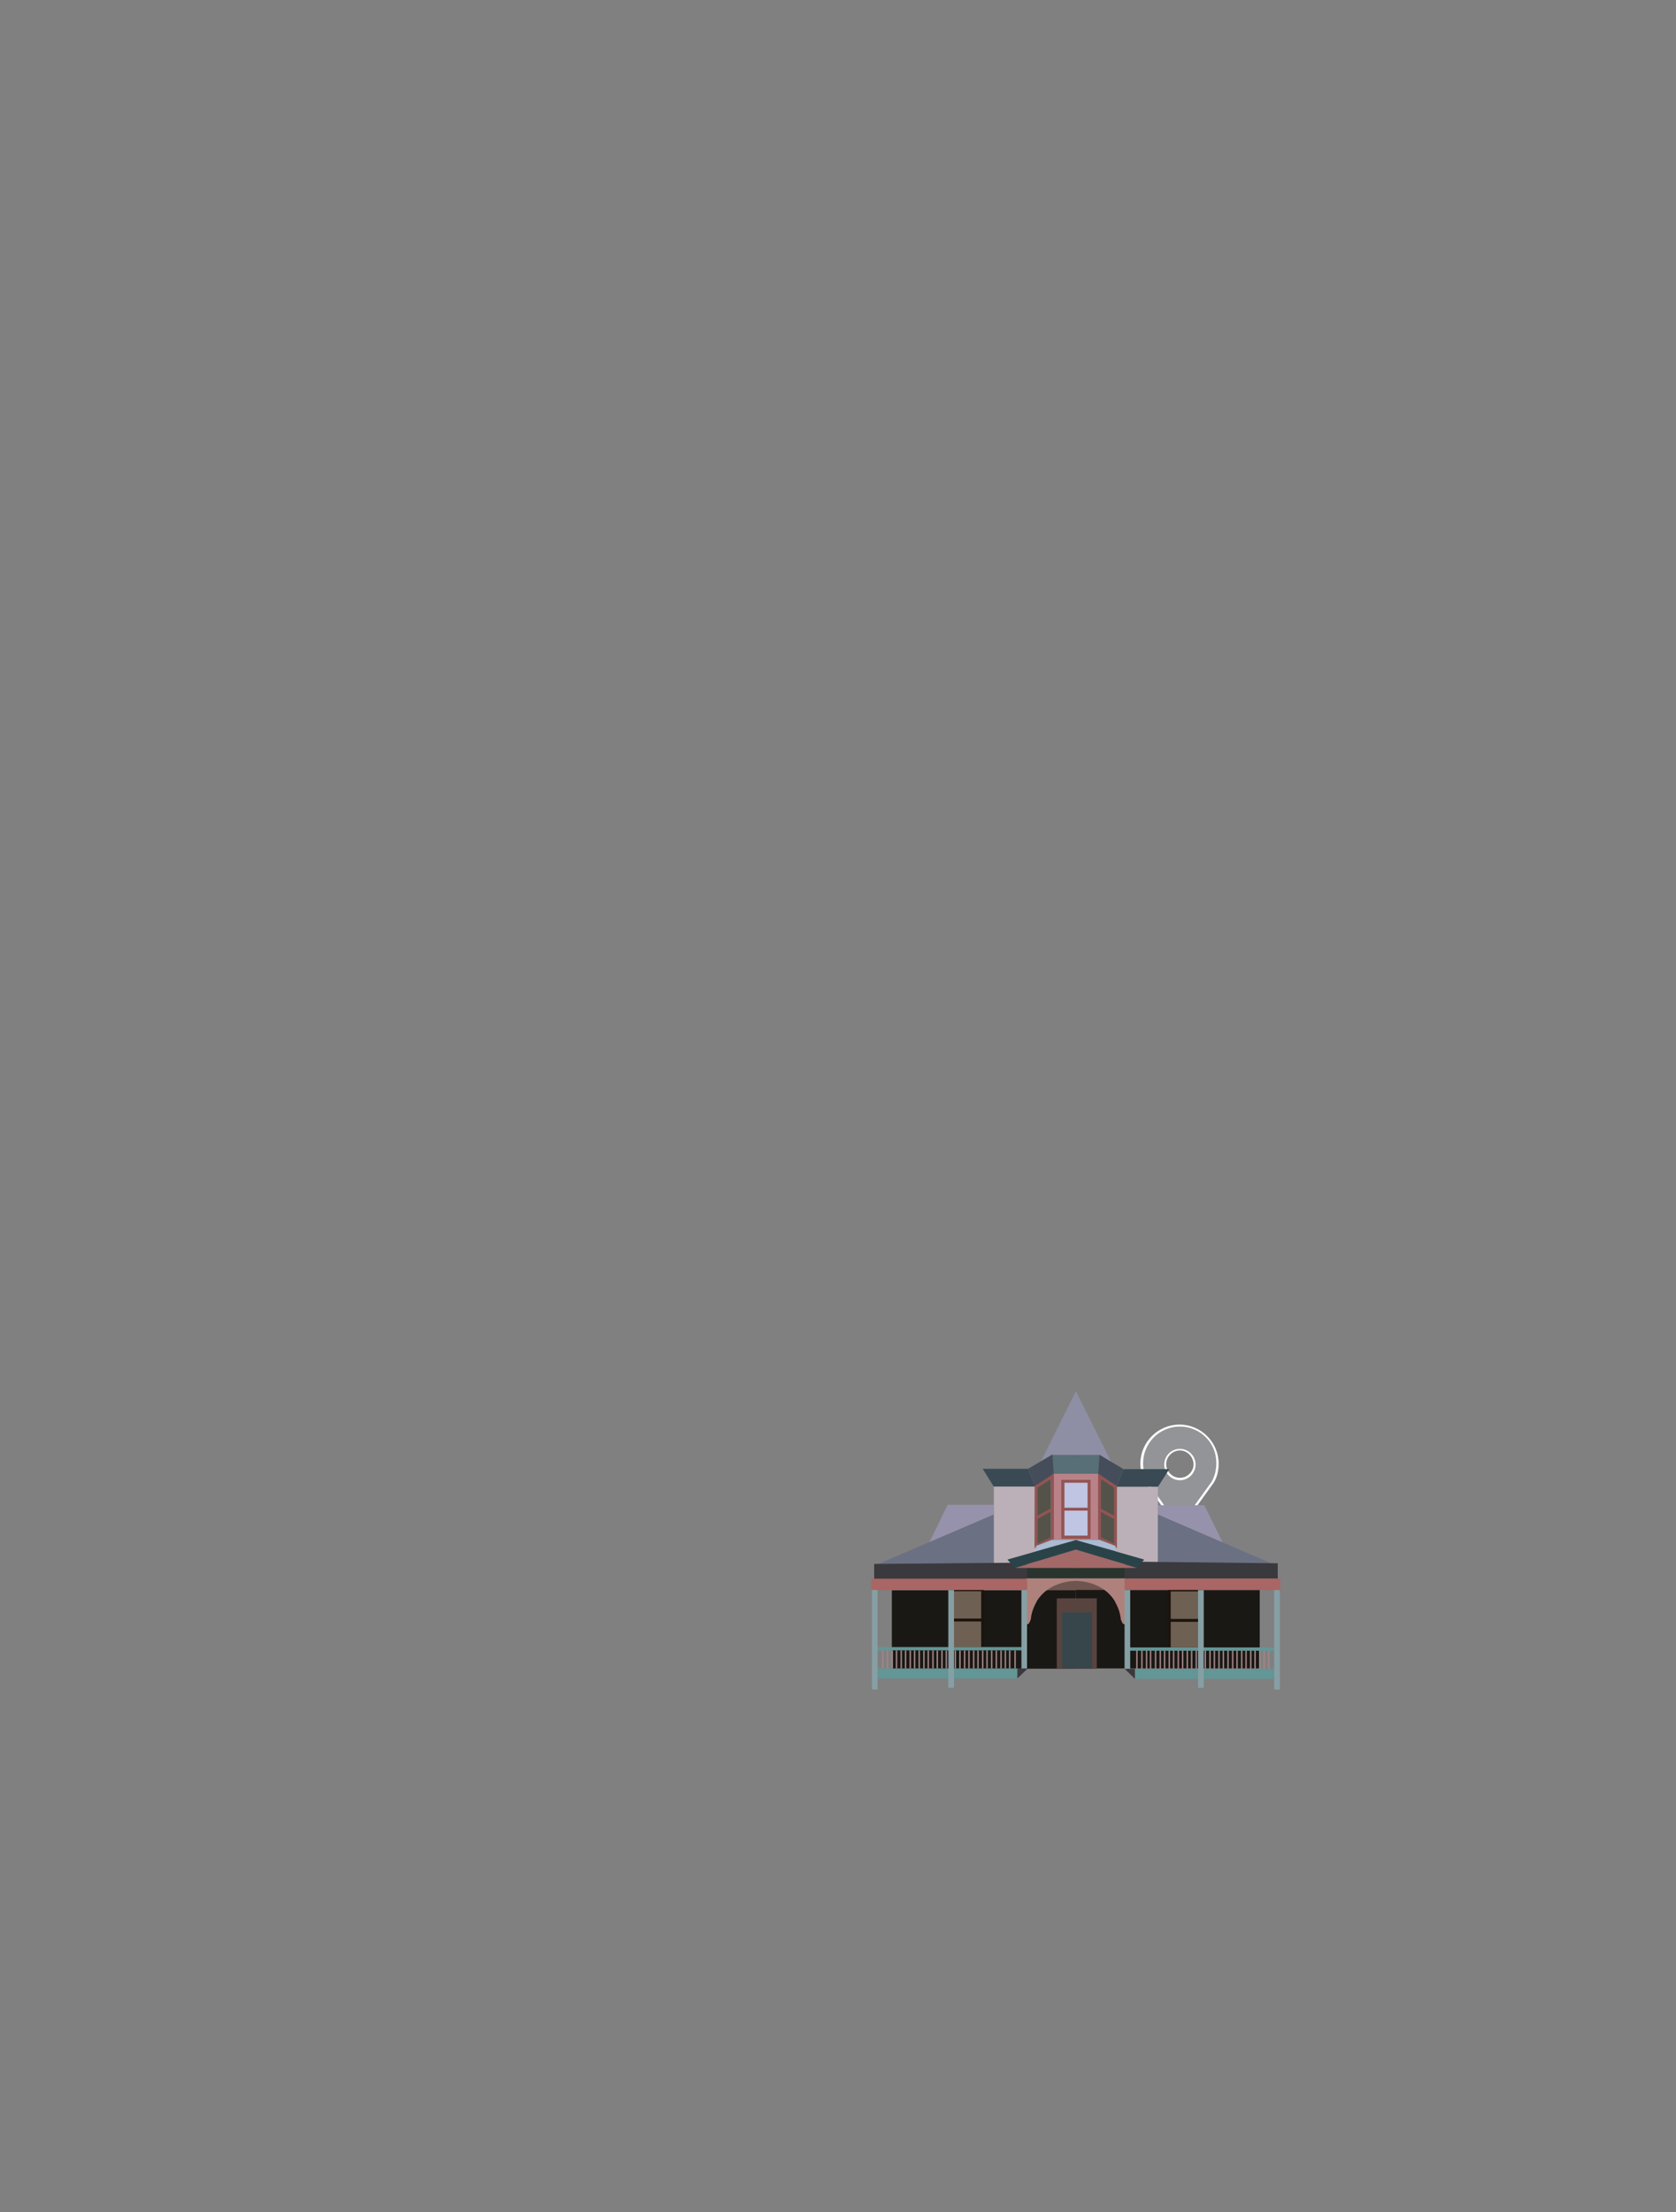 <?xml version="1.0" encoding="UTF-8"?><svg xmlns="http://www.w3.org/2000/svg" viewBox="0 0 428 564.8"><rect x="0" y="0" width="428" height="564.8" fill="#808080" stroke="none"/><g id="Outline"><rect width="428" height="564.8" style="fill:none;"/></g><g id="hammonds"><g id="apron"><g id="cobb"><g id="acca"><g id="americancut"><path d="m301.11,390.34l-8.2-11.8c-.8-1.4-1.3-3.1-1.3-4.8,0-5.4,4.3-9.7,9.7-9.7s9.7,4.3,9.7,9.7c0,1.7-.5,3.4-1.3,4.8l-8.6,11.8h0Zm.2-12.7c2.1,0,3.7-1.7,3.7-3.7,0-2.1-1.7-3.7-3.7-3.7-2.1,0-3.7,1.7-3.7,3.7s1.6,3.7,3.7,3.7h0Z" style="fill:#929497;"/><path d="m301.11,390.84l-8.5-12.1c-.9-1.5-1.4-3.3-1.4-5,0-5.5,4.5-10,10-10s10,4.5,10,10c0,1.7-.4,3.5-1.3,4.9l-8.8,12.2h0Zm.2-26.6c-5.2,0-9.4,4.2-9.4,9.4,0,1.7.4,3.3,1.2,4.7l8,11.5,8.3-11.5c.8-1.4,1.2-3,1.2-4.7.1-5.2-4.1-9.4-9.3-9.4h0Zm0,13.7c-2.2,0-4-1.8-4-4s1.8-4,4-4,4,1.8,4,4-1.8,4-4,4Zm0-7.6c-1.9,0-3.5,1.6-3.5,3.5s1.6,3.5,3.5,3.5,3.5-1.6,3.5-3.5c-.1-1.9-1.6-3.5-3.5-3.5Z" style="fill:#fff;"/></g></g></g></g><rect x="265.52" y="403.24" width="17.9" height="3.58" style="fill:#6f554f;"/><rect x="274.73" y="405.97" width="46.97" height="20.03" style="fill:#191814;"/><rect x="268.68" y="371.45" width="12.1" height="5.2" style="fill:#596f77;"/><polyline points="273.88 371.45 280.78 371.45 283.85 373.41 274.73 355.16" style="fill:#8e8fa4;"/><rect x="268.59" y="376.3" width="12.19" height="16.79" style="fill:#b88288;"/><polygon points="286.92 375.11 298.6 375.11 295.7 379.63 285.13 379.63 286.92 375.11" style="fill:#394a54;"/><rect x="271.41" y="378.27" width="6.65" height="13.98" style="fill:#bfc5e3;"/><polygon points="280.78 371.45 280.44 376.3 285.13 379.63 286.92 375.11 280.78 371.45" style="fill:#464d5a;"/><rect x="284.87" y="379.63" width="10.83" height="19.86" style="fill:#bbb0b8;"/><polygon points="285.13 379.63 281.12 376.99 281.12 392.76 285.21 394.72 285.13 379.63" style="fill:#53534a;"/><rect x="261.43" y="400.26" width="26.51" height="2.81" style="fill:#29342e;"/><rect x="271.41" y="378.27" width="6.65" height="14.24" style="fill:none; stroke:#935453; stroke-miterlimit:10; stroke-width:.74px;"/><polygon points="284.87 379.63 280.78 376.99 280.78 392.76 284.87 394.72 284.87 379.63" style="fill:none; stroke:#935453; stroke-miterlimit:10; stroke-width:.74px;"/><polygon points="295.7 384.32 307.55 384.32 312.49 394.38 295.7 386.7 295.7 384.32" style="fill:#9792ab;"/><polygon points="295.7 399.49 325.36 399.49 295.7 386.7 295.7 399.49" style="fill:#6b7083;"/><polygon points="326.3 399.15 326.3 403.07 287.18 403.07 287.18 398.72 326.3 399.15" style="fill:#3a393e;"/><polygon points="274.64 395.65 290.33 400.34 292.2 398.21 274.64 393.18 274.64 395.65" style="fill:#2a4348;"/><line x1="271.41" y1="385.43" x2="278.05" y2="385.43" style="fill:none; stroke:#935453; stroke-miterlimit:10; stroke-width:.74px;"/><line x1="280.78" y1="385.43" x2="285.04" y2="387.73" style="fill:none; stroke:#935453; stroke-miterlimit:10; stroke-width:.74px;"/><polygon points="274.64 395.65 274.64 400.34 290.33 400.34 274.64 395.65" style="fill:#a36868;"/><rect x="289.82" y="426.09" width="35.55" height="2.56" style="fill:#639696;"/><line x1="290.33" y1="421.4" x2="290.33" y2="426.09" style="fill:none; stroke:#a28486; stroke-miterlimit:10; stroke-width:.37px;"/><line x1="291.61" y1="421.4" x2="291.61" y2="426.09" style="fill:none; stroke:#a28486; stroke-miterlimit:10; stroke-width:.37px;"/><line x1="292.8" y1="421.4" x2="292.8" y2="426.09" style="fill:none; stroke:#a28486; stroke-miterlimit:10; stroke-width:.37px;"/><line x1="293.82" y1="421.4" x2="293.82" y2="426.09" style="fill:none; stroke:#a28486; stroke-miterlimit:10; stroke-width:.37px;"/><line x1="295.1" y1="421.4" x2="295.1" y2="426.09" style="fill:none; stroke:#a28486; stroke-miterlimit:10; stroke-width:.37px;"/><line x1="296.3" y1="421.4" x2="296.3" y2="426.09" style="fill:none; stroke:#a28486; stroke-miterlimit:10; stroke-width:.37px;"/><line x1="297.4" y1="421.4" x2="297.4" y2="426.09" style="fill:none; stroke:#a28486; stroke-miterlimit:10; stroke-width:.37px;"/><line x1="298.6" y1="421.4" x2="298.6" y2="426.09" style="fill:none; stroke:#a28486; stroke-miterlimit:10; stroke-width:.37px;"/><line x1="299.71" y1="421.4" x2="299.71" y2="426.09" style="fill:none; stroke:#a28486; stroke-miterlimit:10; stroke-width:.37px;"/><line x1="300.9" y1="421.4" x2="300.9" y2="426.09" style="fill:none; stroke:#a28486; stroke-miterlimit:10; stroke-width:.37px;"/><line x1="302.01" y1="421.4" x2="302.01" y2="426.09" style="fill:none; stroke:#a28486; stroke-miterlimit:10; stroke-width:.37px;"/><line x1="303.2" y1="421.4" x2="303.2" y2="426.09" style="fill:none; stroke:#a28486; stroke-miterlimit:10; stroke-width:.37px;"/><line x1="304.31" y1="421.4" x2="304.31" y2="426.09" style="fill:none; stroke:#a28486; stroke-miterlimit:10; stroke-width:.37px;"/><line x1="305.5" y1="421.4" x2="305.5" y2="426.09" style="fill:none; stroke:#a28486; stroke-miterlimit:10; stroke-width:.37px;"/><line x1="306.7" y1="421.4" x2="306.7" y2="426.09" style="fill:none; stroke:#a28486; stroke-miterlimit:10; stroke-width:.37px;"/><line x1="307.8" y1="421.4" x2="307.8" y2="426.09" style="fill:none; stroke:#a28486; stroke-miterlimit:10; stroke-width:.37px;"/><line x1="309" y1="421.4" x2="309" y2="426.09" style="fill:none; stroke:#a28486; stroke-miterlimit:10; stroke-width:.37px;"/><line x1="310.11" y1="421.4" x2="310.11" y2="426.09" style="fill:none; stroke:#a28486; stroke-miterlimit:10; stroke-width:.37px;"/><line x1="311.3" y1="421.4" x2="311.3" y2="426.09" style="fill:none; stroke:#a28486; stroke-miterlimit:10; stroke-width:.37px;"/><line x1="312.41" y1="421.4" x2="312.41" y2="426.09" style="fill:none; stroke:#a28486; stroke-miterlimit:10; stroke-width:.37px;"/><line x1="313.6" y1="421.4" x2="313.6" y2="426.09" style="fill:none; stroke:#a28486; stroke-miterlimit:10; stroke-width:.37px;"/><line x1="314.79" y1="421.4" x2="314.79" y2="426.09" style="fill:none; stroke:#a28486; stroke-miterlimit:10; stroke-width:.37px;"/><line x1="315.9" y1="421.4" x2="315.9" y2="426.09" style="fill:none; stroke:#a28486; stroke-miterlimit:10; stroke-width:.37px;"/><line x1="317.1" y1="421.4" x2="317.1" y2="426.09" style="fill:none; stroke:#a28486; stroke-miterlimit:10; stroke-width:.37px;"/><line x1="318.2" y1="421.4" x2="318.2" y2="426.09" style="fill:none; stroke:#a28486; stroke-miterlimit:10; stroke-width:.37px;"/><line x1="319.4" y1="421.4" x2="319.4" y2="426.09" style="fill:none; stroke:#a28486; stroke-miterlimit:10; stroke-width:.37px;"/><line x1="320.5" y1="421.4" x2="320.5" y2="426.09" style="fill:none; stroke:#a28486; stroke-miterlimit:10; stroke-width:.37px;"/><line x1="321.7" y1="421.4" x2="321.7" y2="426.09" style="fill:none; stroke:#a28486; stroke-miterlimit:10; stroke-width:.37px;"/><line x1="322.81" y1="421.4" x2="322.81" y2="426.09" style="fill:none; stroke:#a28486; stroke-miterlimit:10; stroke-width:.37px;"/><line x1="324" y1="421.4" x2="324" y2="426.09" style="fill:none; stroke:#a28486; stroke-miterlimit:10; stroke-width:.37px;"/><rect x="298.6" y="405.97" width="8.1" height="15.43" style="fill:#6e6153;"/><path d="m274.73,403.67s6.48-.26,9.89,5.03c.51,1.11,1.36,2.3,1.62,4.86.43.68.09,1.02,1.28,1.28,0-2.64-.09-11.85-.09-11.85h-12.87l.17.68h0Z" style="fill:#ae817c;"/><rect x="298.6" y="405.97" width="8.1" height="15" style="fill:none; stroke:#1c130c; stroke-miterlimit:10; stroke-width:.73px;"/><polygon points="280.78 393.18 274.64 393.18 285.04 396.08 284.87 394.72 280.78 393.18" style="fill:#aabbd3;"/><rect x="288.45" y="420.63" width="37.34" height=".85" style="fill:#639696;"/><line x1="298.6" y1="413.73" x2="306.7" y2="413.73" style="fill:none; stroke:#1c130c; stroke-miterlimit:10; stroke-width:.74px;"/><rect x="287.18" y="403.07" width="39.81" height="2.9" style="fill:#a96664;"/><rect x="305.95" y="405.99" width="1.45" height="24.98" style="fill:#869fa4;"/><polygon points="287.18 405.97 288.62 405.97 288.62 426.43 287.18 426.09 287.18 405.97" style="fill:#869fa4;"/><rect x="227.75" y="406.04" width="46.97" height="20.03" style="fill:#191814;"/><polyline points="275.58 371.45 268.76 371.45 265.69 373.41 274.73 355.25" style="fill:#8e8fa4;"/><polygon points="262.54 375.03 250.95 375.03 253.76 379.54 264.33 379.54 262.54 375.03" style="fill:#394a54;"/><rect x="271.46" y="378.2" width="6.65" height="13.98" style="fill:#bfc5e3;"/><polygon points="268.76 371.36 269.1 376.3 264.33 379.54 262.54 375.03 268.76 371.36" style="fill:#464d5a;"/><rect x="253.79" y="379.59" width="10.83" height="19.86" style="fill:#bbb0b8;"/><polygon points="264.33 379.63 268.34 376.99 268.34 392.76 264.24 394.63 264.33 379.63" style="fill:#53534a;"/><rect x="271.46" y="378.22" width="6.65" height="14.24" style="fill:none; stroke:#935453; stroke-miterlimit:10; stroke-width:.74px;"/><polygon points="264.59 379.63 268.76 376.99 268.76 392.76 264.59 394.72 264.59 379.63" style="fill:none; stroke:#935453; stroke-miterlimit:10; stroke-width:.74px;"/><polygon points="253.76 384.23 242 384.23 237.05 394.38 253.76 386.7 253.76 384.23" style="fill:#9792ab;"/><polygon points="253.76 399.41 224.1 399.41 253.76 386.7 253.76 399.41" style="fill:#6b7083;"/><polygon points="223.24 399.32 223.24 403.24 262.28 403.24 262.28 398.98 223.24 399.32" style="fill:#3a393e;"/><polygon points="274.82 395.65 259.22 400.34 257.26 398.21 274.82 393.18 274.82 395.65" style="fill:#2a4348;"/><line x1="278.05" y1="385.34" x2="271.41" y2="385.34" style="fill:none; stroke:#935453; stroke-miterlimit:10; stroke-width:.74px;"/><line x1="268.76" y1="385.34" x2="264.5" y2="387.64" style="fill:none; stroke:#935453; stroke-miterlimit:10; stroke-width:.74px;"/><polygon points="274.82 395.65 274.82 400.34 259.22 400.34 274.82 395.65" style="fill:#a36868;"/><rect x="224.17" y="426.02" width="35.63" height="2.56" style="fill:#639696;"/><line x1="259.22" y1="421.4" x2="259.22" y2="426" style="fill:none; stroke:#a28486; stroke-miterlimit:10; stroke-width:.37px;"/><line x1="257.85" y1="421.4" x2="257.85" y2="426" style="fill:none; stroke:#a28486; stroke-miterlimit:10; stroke-width:.37px;"/><line x1="256.74" y1="421.4" x2="256.74" y2="426" style="fill:none; stroke:#a28486; stroke-miterlimit:10; stroke-width:.37px;"/><line x1="255.64" y1="421.4" x2="255.64" y2="426" style="fill:none; stroke:#a28486; stroke-miterlimit:10; stroke-width:.37px;"/><line x1="254.44" y1="421.4" x2="254.44" y2="426" style="fill:none; stroke:#a28486; stroke-miterlimit:10; stroke-width:.37px;"/><line x1="253.25" y1="421.4" x2="253.25" y2="426" style="fill:none; stroke:#a28486; stroke-miterlimit:10; stroke-width:.37px;"/><line x1="252.06" y1="421.4" x2="252.06" y2="426" style="fill:none; stroke:#a28486; stroke-miterlimit:10; stroke-width:.37px;"/><line x1="250.95" y1="421.4" x2="250.95" y2="426" style="fill:none; stroke:#a28486; stroke-miterlimit:10; stroke-width:.37px;"/><line x1="249.75" y1="421.4" x2="249.75" y2="426" style="fill:none; stroke:#a28486; stroke-miterlimit:10; stroke-width:.37px;"/><line x1="248.65" y1="421.4" x2="248.65" y2="426" style="fill:none; stroke:#a28486; stroke-miterlimit:10; stroke-width:.37px;"/><line x1="247.45" y1="421.4" x2="247.45" y2="426" style="fill:none; stroke:#a28486; stroke-miterlimit:10; stroke-width:.37px;"/><line x1="246.34" y1="421.4" x2="246.34" y2="426" style="fill:none; stroke:#a28486; stroke-miterlimit:10; stroke-width:.37px;"/><line x1="245.15" y1="421.4" x2="245.15" y2="426" style="fill:none; stroke:#a28486; stroke-miterlimit:10; stroke-width:.37px;"/><line x1="243.96" y1="421.4" x2="243.96" y2="426" style="fill:none; stroke:#a28486; stroke-miterlimit:10; stroke-width:.37px;"/><line x1="242.85" y1="421.4" x2="242.85" y2="426" style="fill:none; stroke:#a28486; stroke-miterlimit:10; stroke-width:.37px;"/><line x1="241.66" y1="421.4" x2="241.66" y2="426" style="fill:none; stroke:#a28486; stroke-miterlimit:10; stroke-width:.37px;"/><line x1="240.55" y1="421.4" x2="240.55" y2="426" style="fill:none; stroke:#a28486; stroke-miterlimit:10; stroke-width:.37px;"/><line x1="239.35" y1="421.4" x2="239.35" y2="426" style="fill:none; stroke:#a28486; stroke-miterlimit:10; stroke-width:.37px;"/><line x1="238.25" y1="421.4" x2="238.25" y2="426" style="fill:none; stroke:#a28486; stroke-miterlimit:10; stroke-width:.37px;"/><line x1="237.05" y1="421.4" x2="237.05" y2="426" style="fill:none; stroke:#a28486; stroke-miterlimit:10; stroke-width:.37px;"/><line x1="235.94" y1="421.4" x2="235.94" y2="426" style="fill:none; stroke:#a28486; stroke-miterlimit:10; stroke-width:.37px;"/><line x1="234.75" y1="421.4" x2="234.75" y2="426" style="fill:none; stroke:#a28486; stroke-miterlimit:10; stroke-width:.37px;"/><line x1="233.56" y1="421.4" x2="233.56" y2="426" style="fill:none; stroke:#a28486; stroke-miterlimit:10; stroke-width:.37px;"/><line x1="232.45" y1="421.4" x2="232.45" y2="426" style="fill:none; stroke:#a28486; stroke-miterlimit:10; stroke-width:.37px;"/><line x1="231.26" y1="421.4" x2="231.26" y2="426" style="fill:none; stroke:#a28486; stroke-miterlimit:10; stroke-width:.37px;"/><line x1="230.15" y1="421.4" x2="230.15" y2="426" style="fill:none; stroke:#a28486; stroke-miterlimit:10; stroke-width:.37px;"/><line x1="228.95" y1="421.4" x2="228.95" y2="426" style="fill:none; stroke:#a28486; stroke-miterlimit:10; stroke-width:.37px;"/><line x1="227.85" y1="421.4" x2="227.85" y2="426" style="fill:none; stroke:#a28486; stroke-miterlimit:10; stroke-width:.37px;"/><line x1="226.65" y1="421.4" x2="226.65" y2="426" style="fill:none; stroke:#a28486; stroke-miterlimit:10; stroke-width:.37px;"/><line x1="225.46" y1="421.4" x2="225.46" y2="426" style="fill:none; stroke:#a28486; stroke-miterlimit:10; stroke-width:.37px;"/><rect x="242.83" y="405.92" width="8.1" height="15.43" style="fill:#6e6153;"/><path d="m274.73,403.67s-6.48-.26-9.89,5.03c-.51,1.11-1.36,2.3-1.62,4.86-.43.68-.09,1.02-1.28,1.28,0-2.64.09-11.85.09-11.85h12.87l-.17.68h0Z" style="fill:#ae817c;"/><rect x="242.83" y="405.93" width="8.1" height="15" style="fill:none; stroke:#1c130c; stroke-miterlimit:10; stroke-width:.73px;"/><polygon points="268.59 393.18 274.82 393.18 264.5 396.08 264.59 394.72 268.59 393.18" style="fill:#aabbd3;"/><rect x="223.72" y="420.54" width="37.34" height=".85" style="fill:#639696;"/><line x1="250.95" y1="413.64" x2="242.85" y2="413.64" style="fill:none; stroke:#1c130c; stroke-miterlimit:10; stroke-width:.74px;"/><rect x="222.49" y="403.08" width="39.81" height="2.9" style="fill:#a96664;"/><rect x="242.17" y="405.97" width="1.45" height="24.98" style="fill:#869fa4;"/><polygon points="262.28 405.97 260.84 405.97 260.84 426.34 262.28 426.09 262.28 405.97" style="fill:#869fa4;"/><rect x="222.65" y="405.97" width="1.45" height="25.4" style="fill:#869fa4;"/><rect x="325.39" y="406.01" width="1.45" height="25.4" style="fill:#869fa4;"/><rect x="269.87" y="408.1" width="10.23" height="17.99" style="fill:#58433e;"/><rect x="271.23" y="411.68" width="7.59" height="14.32" style="fill:#37464a;"/><polyline points="289.82 426.09 287.18 426.09 289.82 428.64" style="fill:#3a393e;"/><polyline points="259.81 426 262.45 426 259.81 428.56" style="fill:#3a393e;"/></g></svg>